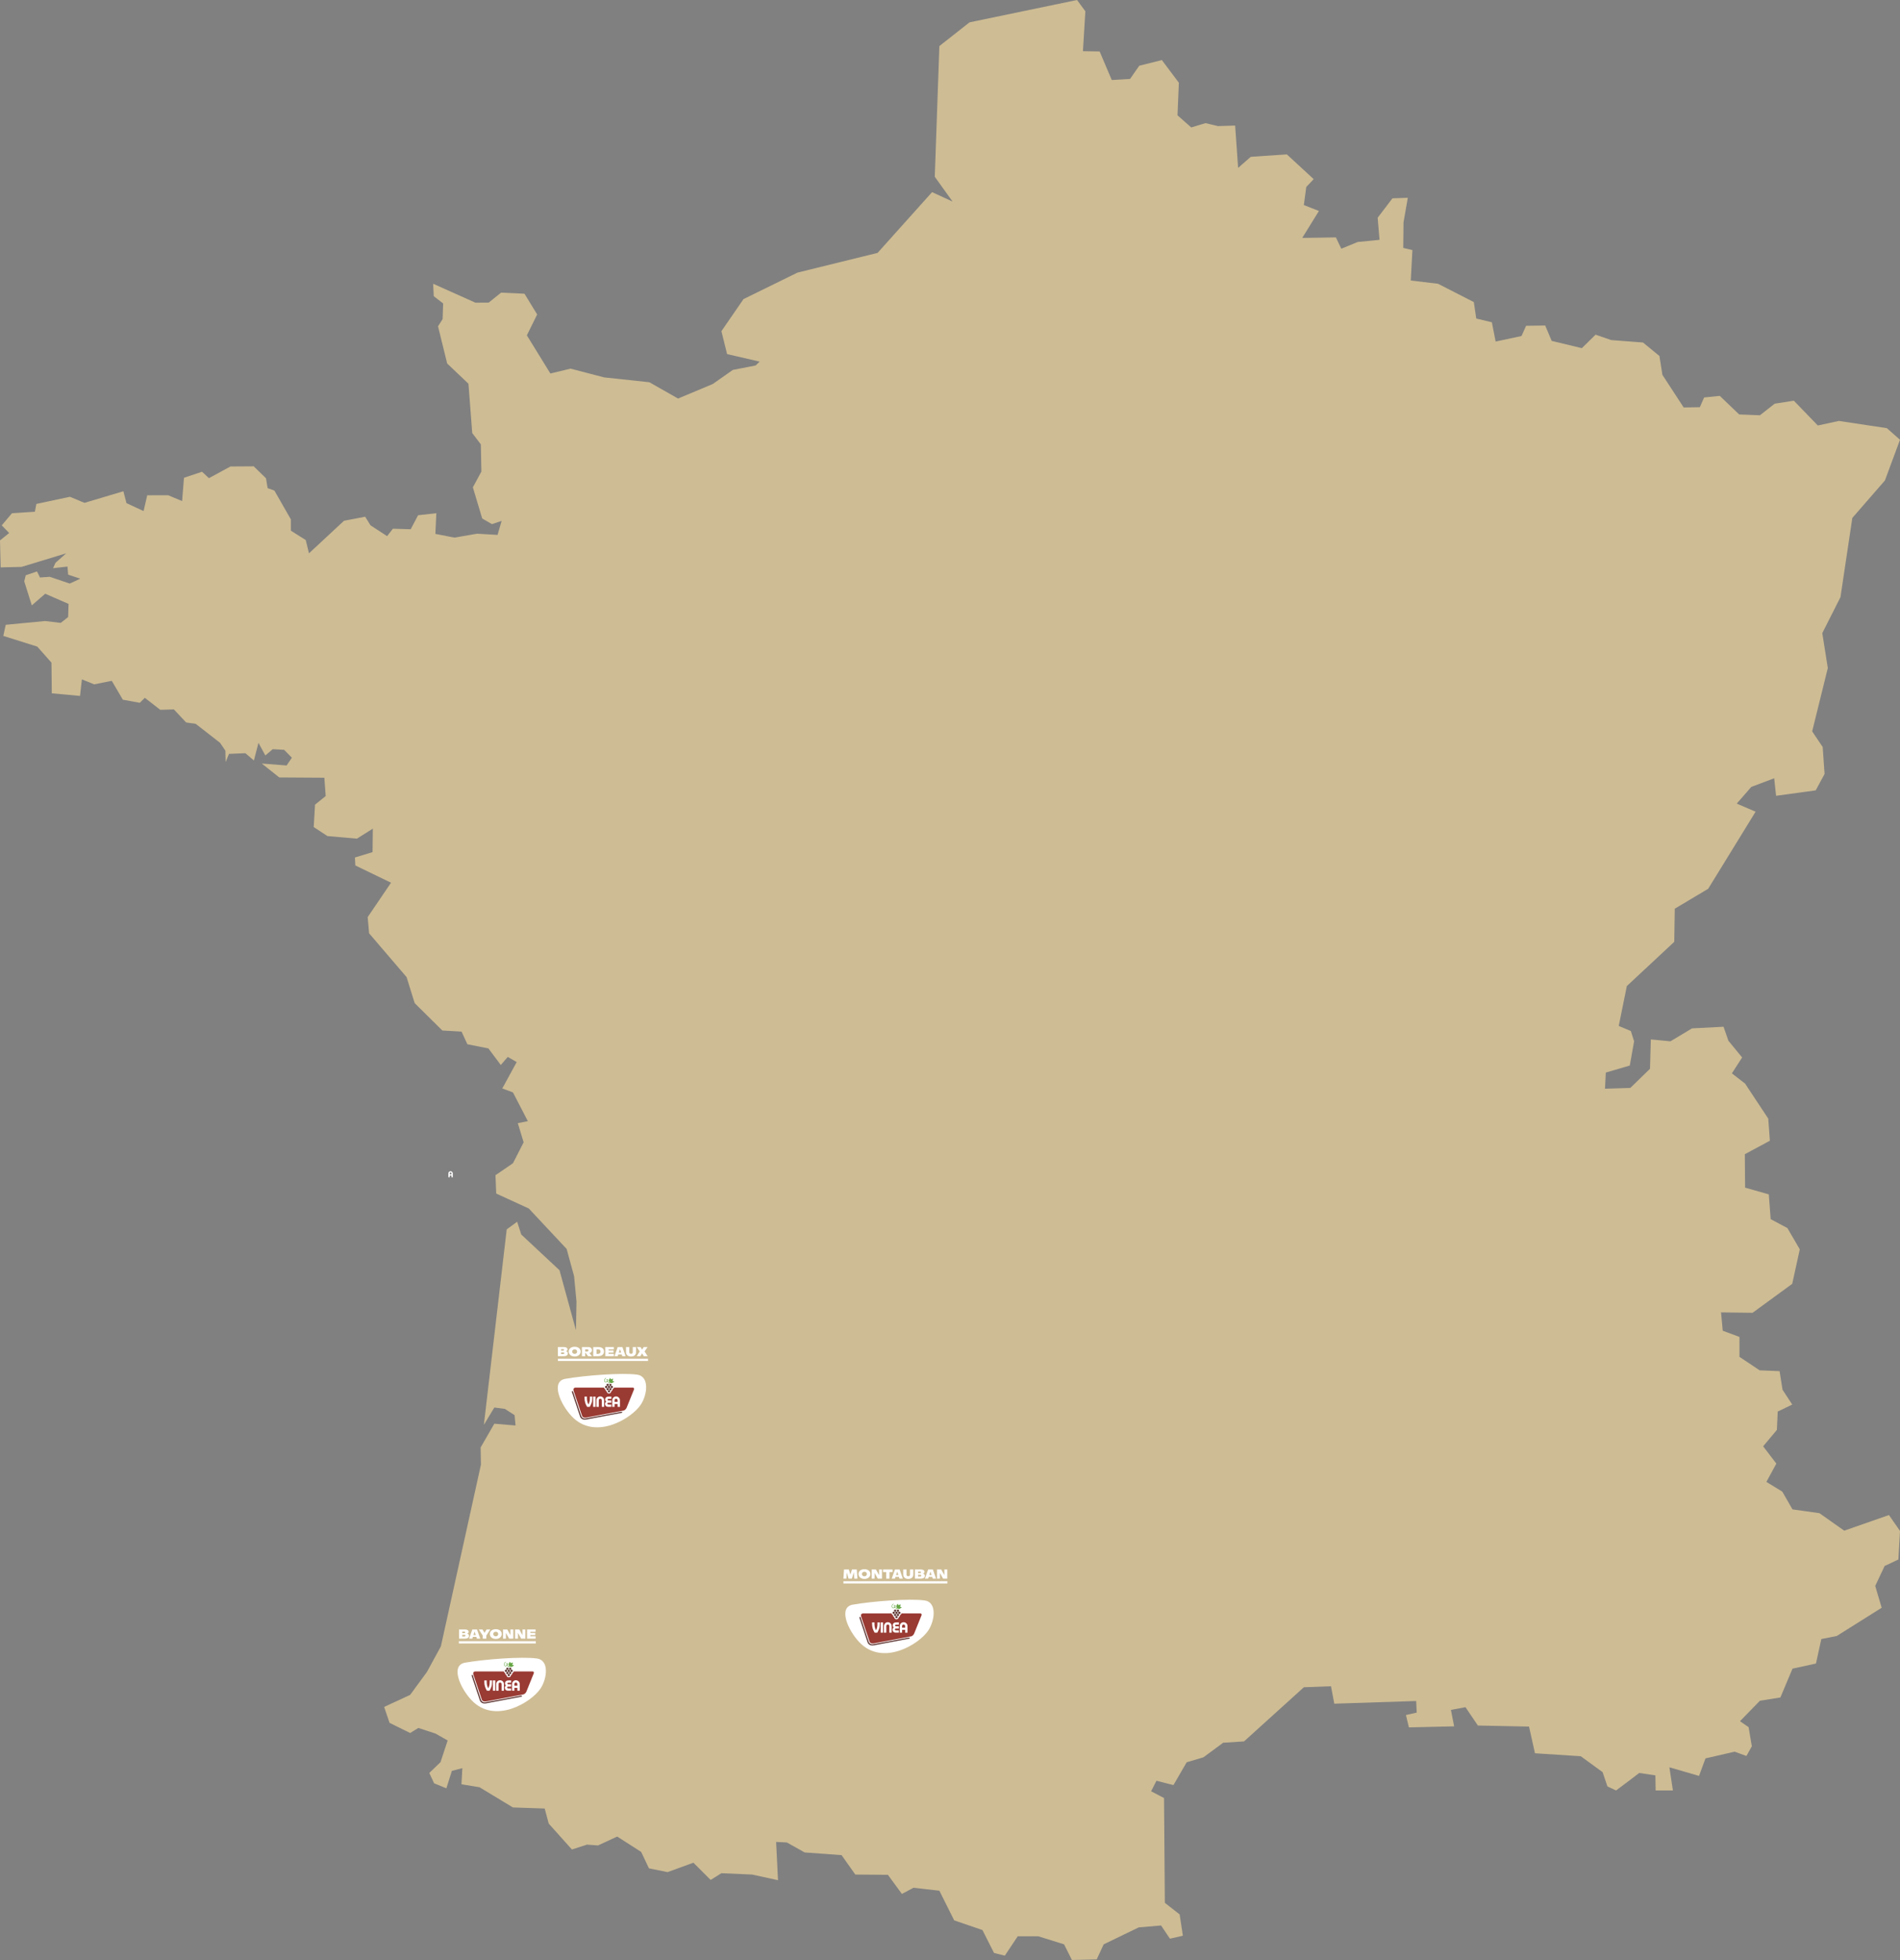 <svg xmlns="http://www.w3.org/2000/svg" viewBox="0 0 774.31 798.46"><rect x="0" y="0" width="774.31" height="798.46" fill="#808080" stroke="none"/><defs><style>      .cls-1 {        fill: #993a33;      }      .cls-2 {        fill: #66a645;      }      .cls-3 {        fill: #cebc94;      }      .cls-4 {        fill: #fff;      }      .cls-5 {        fill: #5f3734;      }    </style></defs><g id="Calque_1" data-name="Calque 1"><polyline id="France_enti&#xE8;re" data-name="France enti&#xE8;re" class="cls-3" points="438.93 0 395.11 9.1 382.82 18.77 380.95 72.01 388.2 82.11 379.85 78.27 357.65 103.02 324.98 111.06 303 121.85 294 134.92 296.31 144.25 309.59 147.32 307.93 148.89 298.63 150.71 290.49 156.43 276.33 162.36 264.64 155.72 246.2 153.74 232.52 150.18 224.29 152.15 214.71 136.61 218.91 128.11 213.75 119.66 204.2 119.22 199.15 123.28 193.76 123.31 176.53 115.6 176.77 120.67 180.59 123.61 180.38 129.98 178.51 132.94 182.24 148.09 190.91 156.33 192.45 176.42 195.96 181.03 196.18 192.11 192.71 198.53 196.51 211.22 200.47 213.52 204.42 212.21 202.77 217.91 194.42 217.42 185.21 219.01 177.43 217.5 177.82 209.07 170.39 209.9 167.37 215.61 160.12 215.39 157.76 218.41 151.01 214.02 148.81 210.5 140.19 212.15 125.92 225.41 124.6 220.01 118.54 216.19 118.54 211.58 111.82 199.85 109.07 198.86 108.4 194.84 103.39 189.97 93.92 190.03 85.14 194.8 82.34 192.17 74.98 194.64 74.21 204.13 68.54 201.75 60 201.77 58.51 208.2 51.54 204.96 50.28 200.13 34.42 204.85 28.49 202.38 14.82 205.29 14.22 208.47 4.89 209.07 .71 214.02 3.73 217.14 0 220.16 .27 231.14 8.8 230.94 26.98 225.41 22.62 229.27 21.63 231.47 27.5 230.81 27.77 234.11 32.71 235.75 28.43 237.73 20.28 234.98 16.3 235.26 15.09 232.79 10.49 234.35 9.88 236.82 12.96 246.62 18.42 241.88 27.94 246.02 27.77 251.36 24.76 253.76 18.39 252.99 2.33 254.53 1.35 259.06 15.2 263.42 20.97 269.95 21.11 282.44 32.61 283.51 33.38 276.76 38.37 278.79 45.56 277.36 50.06 285.05 56.98 286.31 59.01 284.28 65.32 289.17 70.87 289 75.86 294.32 79.76 294.88 89.69 302.62 91.84 305.8 91.95 310.44 93.32 307.12 100.01 306.84 103.47 309.81 105.34 302.62 108.13 307.76 111.16 305.2 115.82 305.47 118.94 308.68 116.81 311.84 106.68 311.05 113.8 316.71 132.18 316.83 132.73 324.3 128.38 327.8 127.85 336.93 133.44 340.6 145.46 341.65 151.94 337.58 151.83 347.14 144.64 349.33 144.81 352.57 159.35 359.6 149.84 373.62 150.42 380.21 165.69 398.05 169 408.67 180.27 419.81 188.1 420.26 190.47 425.4 199.04 427.11 204.09 433.86 206.92 430.57 210.57 432.66 204.7 443.42 209.05 445.03 215.11 456.75 211.02 457.54 213.39 465.37 209.05 473.88 201.93 478.75 202.22 486.23 215.5 492.32 230.92 508.79 233.95 519.85 233.95 519.85 234.94 530.26 234.72 541.89 228.02 517.48 212.43 502.92 210.76 497.72 206.5 500.83 197.19 580.46 201.45 573.4 205.74 573.95 209.71 576.5 210.1 580.72 201.45 579.99 195.87 589.68 196 596.66 179.67 670.7 174 681.11 174 681.11 167.15 690.46 156.55 695.37 158.75 701.85 167.15 706 170.49 703.93 177.52 706.24 182.43 709.04 179.53 717.86 174.95 722.27 176.92 726.49 181.91 728.52 184.15 721.42 188.42 720.32 188.06 726.88 195.42 728.09 209.03 736.32 221.98 736.76 223.63 742.91 233.07 753.45 239.22 751.47 243.72 751.8 251.52 748.18 261.29 754.43 264.47 761.13 272.05 762.67 282.59 758.83 289.61 765.85 294 763.11 306.52 763.66 317.06 765.96 316.29 750.37 320.68 750.59 327.93 754.65 342.97 755.75 348.57 763.66 361.85 763.77 367.56 771.56 372.28 769.04 382.82 770.24 388.86 782.32 400.38 786.27 405.1 795.6 409.5 796.7 414.76 788.8 423.11 788.8 433.65 792.09 436.83 798.46 446.93 798.24 449.79 792.09 464.08 785.18 473.17 784.41 476.79 789.79 482.06 788.58 480.74 779.9 474.71 775.18 474.38 732.48 469.11 729.73 471.3 725.45 478.22 727.21 483.6 717.93 490.45 715.89 498.48 709.96 506.98 709.42 531.36 687.36 542.42 686.94 543.76 694.05 577.13 692.96 577.36 697.68 572.96 698.67 574.17 703.71 592.61 703.28 591.3 696.58 597.23 695.48 602.28 702.95 623.13 703.38 625.55 714.25 644.21 715.46 653.11 721.94 655.08 727.76 658.6 729.4 663.87 725.45 668.04 722.27 674.62 723.26 674.73 729.4 681.76 729.4 680.33 719.96 692.41 723.48 695.04 716.34 706.9 713.6 711.73 715.35 713.93 711.4 712.61 703.61 709.1 701.19 717.22 692.85 725.56 691.53 730.5 679.78 740.06 677.7 742.25 667.71 748.53 666.48 766.84 654.97 764.21 646.08 768.05 637.95 773.65 635.32 774.31 623.68 769.81 617.2 751.58 623.57 741.48 616.44 730.5 614.9 726.33 607.65 719.86 603.7 723.92 596.24 718.54 589.21 724.14 582.51 724.47 575.05 730.39 572.19 726.44 566.16 725.24 558.58 717.11 558.25 708.88 552.76 708.88 544.64 702.07 542.11 701.38 534.65 714.23 534.81 730.39 523.01 733.47 508.96 728.42 500.29 721.61 496.66 720.84 486.56 711.18 483.82 711.07 470.2 721.28 464.72 720.62 455.71 711.18 441.44 705.8 437.27 709.97 430.79 704.38 423.98 702.4 418.28 689.55 418.94 680.77 424.21 672.76 423.44 672.43 435.4 664.41 443.2 654.09 443.53 654.42 436.94 664.19 434.09 665.95 424.21 664.63 420.03 659.69 417.95 662.99 401.7 682.31 383.69 682.53 370.19 696.14 362.07 715.46 330.67 707.78 327.38 713.71 320.57 723.04 317.06 723.81 324.19 739.96 321.98 743.57 315.3 742.8 304.32 738.52 297.95 744.89 272.15 742.64 257.93 750.05 243.27 754.88 211 768.16 195.74 774.31 179.16 768.95 174.42 749.39 171.48 740.82 173.34 731.05 163.24 723.26 164.45 717.22 169.17 708.77 168.84 700.86 161.27 694.49 161.92 692.74 165.88 686.15 165.99 677.48 152.7 676.27 145.02 669.57 139.53 656.62 138.54 650.25 136.34 644.65 141.83 632.36 138.87 629.72 132.61 621.93 132.72 620.06 136.89 609.52 139.14 607.98 131.29 601.62 129.76 600.63 123.06 586.03 115.6 574.94 114.28 575.6 101.87 571.87 100.99 571.98 90.56 573.73 80.57 567.47 80.79 561.44 88.7 562.2 97.7 553.31 98.58 546.62 101.32 544.42 96.71 530.7 96.93 537.5 85.95 531.36 83.54 532.34 76.18 535.37 72.98 524.44 62.9 509.73 63.89 504.57 68.39 503.36 51.15 496.33 51.37 491.28 50.16 485.47 51.92 479.87 46.98 480.42 33.7 473.5 24.47 464.28 26.78 460.54 32.16 453.08 32.6 448.14 20.96 441.33 20.85 442.32 4.6 438.93 0"></polyline></g><g id="Calque_2" data-name="Calque 2"><g><path class="cls-4" d="M187.07,663.82h2.44c.32,0,.59.04.81.12.22.08.39.19.5.34.11.14.17.3.17.49,0,.15-.03.27-.1.38s-.17.2-.3.26c-.13.07-.3.11-.5.13l-.03-.08c.36.03.63.12.81.29s.27.39.27.67c0,.22-.06.42-.18.59-.12.17-.31.3-.56.4-.25.1-.57.14-.96.14h-2.36v-3.74ZM189.57,666.59c.09-.06.13-.15.13-.28,0-.11-.04-.19-.12-.24-.08-.05-.21-.08-.39-.08h-.92v-.69h.88c.14,0,.25-.02.32-.07s.11-.12.11-.22c0-.11-.03-.19-.1-.25-.07-.05-.18-.08-.33-.08h-.76v2h.77c.19,0,.33-.03.42-.09Z"></path><path class="cls-4" d="M192.49,663.82h1.91l1.31,3.74h-1.36l-1.04-3.23h.22l-1.05,3.23h-1.32l1.32-3.74ZM192.42,666.09h2.1v.75h-2.1v-.75Z"></path><path class="cls-4" d="M196.74,666.31l-1.61-2.49h1.49l.96,1.58h-.26s.98-1.58.98-1.58h1.5l-1.62,2.49v1.24h-1.44v-1.24Z"></path><path class="cls-4" d="M200.76,667.41c-.37-.18-.65-.42-.85-.73-.2-.31-.3-.65-.3-1.02s.1-.72.3-1.01.48-.53.85-.7.8-.25,1.29-.25.91.08,1.28.25.65.4.85.7.3.64.3,1.01-.1.71-.3,1.02-.49.55-.85.73-.79.27-1.28.27-.91-.09-1.28-.27ZM202.56,666.47c.15-.08.27-.19.35-.33.08-.14.12-.3.12-.48s-.04-.33-.12-.47c-.08-.14-.2-.24-.35-.32-.15-.07-.33-.11-.53-.11s-.38.04-.53.11c-.15.08-.27.18-.35.32-.08.13-.12.29-.12.47s.04.34.12.48.2.25.35.33c.15.08.33.12.53.12s.38-.04.53-.12Z"></path><path class="cls-4" d="M204.99,663.82h1.75l1.53,2.8-.26.04v-2.84h1.18v3.74h-1.7l-1.57-2.82.26-.04v2.86h-1.18v-3.74Z"></path><path class="cls-4" d="M209.9,663.82h1.75l1.53,2.8-.26.04v-2.84h1.18v3.74h-1.7l-1.57-2.82.26-.04v2.86h-1.18v-3.74Z"></path><path class="cls-4" d="M214.8,663.82h1.33v3.74h-1.33v-3.74ZM215.56,663.82h2.7v.95h-2.7v-.95ZM215.56,665.23h2.59v.88h-2.59v-.88ZM215.56,666.6h2.72v.95h-2.72v-.95Z"></path></g><rect class="cls-4" x="186.99" y="668.6" width="31.37" height=".91"></rect><g><path class="cls-4" d="M227.35,548.76h2.44c.32,0,.59.04.81.12.22.08.39.19.5.34.11.14.17.3.17.49,0,.15-.03.27-.1.38s-.17.2-.3.26c-.13.07-.3.11-.5.13l-.03-.08c.36.02.63.12.81.29s.27.39.27.67c0,.22-.06.42-.18.59s-.31.3-.56.4c-.25.1-.57.14-.96.14h-2.36v-3.73ZM229.85,551.53c.09-.06.13-.15.13-.28,0-.11-.04-.19-.12-.24-.08-.05-.21-.08-.39-.08h-.92v-.69h.88c.14,0,.25-.02.32-.08.07-.05.11-.12.11-.22,0-.11-.03-.19-.1-.25s-.18-.08-.33-.08h-.76v2h.77c.19,0,.33-.03.42-.09Z"></path><path class="cls-4" d="M232.91,552.35c-.37-.18-.65-.42-.85-.73s-.3-.65-.3-1.02.1-.71.3-1.01.48-.53.85-.7.8-.25,1.29-.25.91.08,1.28.25.65.4.85.7.3.64.3,1.01-.1.71-.3,1.02c-.2.31-.49.55-.85.73s-.79.27-1.28.27-.91-.09-1.28-.27ZM234.72,551.42c.15-.08.27-.19.35-.33.08-.14.12-.3.12-.47s-.04-.33-.12-.47c-.08-.13-.2-.24-.35-.31-.15-.08-.33-.11-.53-.11s-.38.04-.53.11c-.15.07-.27.18-.35.31-.08.14-.12.29-.12.47s.04.34.12.47.2.25.35.33c.15.08.33.12.53.12s.38-.04.53-.12Z"></path><path class="cls-4" d="M237.15,548.76h2.63c.29,0,.55.05.76.16.22.1.38.25.5.44.12.19.18.41.18.66,0,.23-.05.44-.15.62-.1.18-.24.32-.42.42-.18.1-.39.15-.63.15h-.35l.16-.38,1.43,1.67h-1.57l-1.37-1.73v-.19h.91c.2,0,.34-.04.45-.12.1-.08.15-.19.15-.33s-.05-.24-.14-.32c-.1-.07-.24-.11-.42-.11h-.79v2.8h-1.33v-3.73Z"></path><path class="cls-4" d="M241.76,548.76h2.08c.5,0,.92.08,1.27.23.35.16.61.37.78.65.17.28.26.6.26.96s-.09.67-.27.96-.45.51-.82.68c-.37.17-.82.25-1.37.25h-1.93v-3.73ZM244.24,551.43c.16-.08.28-.19.36-.33.08-.14.12-.31.12-.5,0-.18-.03-.33-.1-.47-.07-.13-.18-.24-.32-.31-.15-.08-.33-.11-.55-.11h-.65v1.84h.58c.22,0,.42-.04.57-.12Z"></path><path class="cls-4" d="M246.68,548.76h1.33v3.73h-1.33v-3.73ZM247.44,548.76h2.7v.95h-2.7v-.95ZM247.44,550.17h2.59v.88h-2.59v-.88ZM247.44,551.54h2.72v.95h-2.72v-.95Z"></path><path class="cls-4" d="M251.74,548.76h1.91l1.31,3.73h-1.36l-1.04-3.23h.22l-1.05,3.23h-1.32l1.32-3.73ZM251.67,551.03h2.1v.75h-2.1v-.75Z"></path><path class="cls-4" d="M256.08,552.41c-.31-.14-.54-.34-.71-.61s-.25-.57-.25-.93v-2.11h1.33v2.08c0,.14.03.26.09.37s.14.18.25.23c.11.05.24.08.38.08.22,0,.4-.06.52-.18.12-.12.19-.28.19-.5v-2.08h1.33v2.11c0,.36-.08.67-.25.93-.17.26-.4.46-.71.61-.31.14-.67.21-1.08.21s-.78-.07-1.09-.21Z"></path><path class="cls-4" d="M260.8,550.43v.25s-1.29-1.92-1.29-1.92h1.54l.68,1.14h-.11l.71-1.14h1.58l-1.31,1.92v-.25s1.34,2.06,1.34,2.06h-1.59l-.75-1.27h.13l-.75,1.27h-1.5l1.31-2.06Z"></path></g><rect class="cls-4" x="227.37" y="553.54" width="36.72" height=".91"></rect><g><path class="cls-4" d="M343.97,639.38h1.96l.77,2.56h-.28l.79-2.56h1.95l.28,3.74h-1.3l-.22-3.29h.24s-1,3.29-1,3.29h-1.34l-.96-3.29h.27s-.19,3.29-.19,3.29h-1.22l.24-3.74Z"></path><path class="cls-4" d="M351,642.97c-.37-.18-.65-.42-.85-.73-.2-.31-.3-.65-.3-1.02s.1-.72.3-1.01.48-.53.85-.7.8-.25,1.29-.25.91.08,1.28.25.65.4.85.7.3.64.3,1.01-.1.71-.3,1.02-.49.55-.85.73-.79.27-1.28.27-.91-.09-1.28-.27ZM352.8,642.03c.15-.08.27-.19.35-.33.08-.14.12-.3.12-.48s-.04-.33-.12-.47c-.08-.14-.2-.24-.35-.32-.15-.07-.33-.11-.53-.11s-.38.04-.53.11c-.15.08-.27.18-.35.32-.08.13-.12.29-.12.47s.04.34.12.48.2.25.35.33c.15.08.33.12.53.12s.38-.04.53-.12Z"></path><path class="cls-4" d="M355.23,639.38h1.75l1.53,2.8-.26.04v-2.84h1.18v3.74h-1.7l-1.57-2.82.26-.04v2.86h-1.18v-3.74Z"></path><path class="cls-4" d="M359.86,639.38h3.9v1.05h-3.9v-1.05ZM361.16,639.38h1.33v3.74h-1.33v-3.74Z"></path><path class="cls-4" d="M364.72,639.38h1.91l1.31,3.74h-1.36l-1.04-3.23h.22l-1.05,3.23h-1.32l1.32-3.74ZM364.65,641.65h2.1v.75h-2.1v-.75Z"></path><path class="cls-4" d="M369.06,643.02c-.31-.14-.54-.34-.71-.61-.17-.26-.25-.57-.25-.93v-2.11h1.33v2.08c0,.14.03.26.09.37s.14.18.25.23c.11.05.24.08.38.08.22,0,.4-.06.52-.18.12-.12.19-.28.19-.5v-2.08h1.33v2.11c0,.36-.08.67-.25.93-.17.26-.4.47-.71.61-.31.14-.67.21-1.08.21s-.78-.07-1.09-.21Z"></path><path class="cls-4" d="M372.84,639.38h2.44c.32,0,.59.04.81.12.22.08.39.19.5.34.11.14.17.3.17.49,0,.15-.03.27-.1.38s-.17.2-.3.26c-.13.07-.3.11-.5.13l-.03-.08c.36.03.63.12.81.29s.27.39.27.67c0,.22-.06.42-.18.59-.12.17-.31.3-.56.4-.25.1-.57.14-.96.14h-2.36v-3.74ZM375.33,642.15c.09-.06.13-.15.13-.28,0-.11-.04-.19-.12-.24-.08-.05-.21-.08-.39-.08h-.92v-.69h.88c.14,0,.25-.02.32-.07s.11-.12.11-.22c0-.11-.03-.19-.1-.25-.07-.05-.18-.08-.33-.08h-.76v2h.77c.19,0,.33-.03.42-.09Z"></path><path class="cls-4" d="M378.26,639.38h1.91l1.31,3.74h-1.36l-1.04-3.23h.22l-1.05,3.23h-1.32l1.32-3.74ZM378.19,641.65h2.1v.75h-2.1v-.75Z"></path><path class="cls-4" d="M381.84,639.38h1.75l1.53,2.8-.26.04v-2.84h1.18v3.74h-1.7l-1.57-2.82.26-.04v2.86h-1.18v-3.74Z"></path></g><rect class="cls-4" x="343.72" y="644.16" width="42.36" height=".91"></rect><g><path class="cls-4" d="M376.86,652c-6.14-.87-21.62.33-29.35,1.71-6.02,1.08-1.97,10.39,2.67,15.27,9.54,10.05,24.43.83,28.12-4.74,2.75-4.14,3.57-11.53-1.44-12.24Z"></path><g><path class="cls-1" d="M374.99,657.27c-.11,0-3.47,0-7.6,0-.07.28-.27.51-.54.62,0,.38-.23.7-.57.85,0,.51-.42.93-.93.93h0c-.25,0-.48-.1-.66-.27-.17-.18-.27-.41-.27-.65-.33-.14-.56-.47-.56-.85-.26-.11-.46-.34-.53-.62-5.74,0-11.44,0-11.44,0,0,0-1.44-.15-.9,1.43l3.35,9.94s.17,1.18,1.93.82l15.08-2.85s.78-.16,1.23-1.22c0,0,.17-.45,2.08-5.16l.89-2.2s.29-.76-.55-.76Z"></path><path class="cls-5" d="M370.31,667.13l-14.26,2.68c-.13.04-1.57.41-2.05-1.05l-1.92-5.74-1.34-4.05c-.02-.06-.08-.23-.19-.29-.05-.03-.1-.03-.16,0-.05.03-.22.13-.14.38l3.3,9.92c.02.08.46,1.7,2.62,1.29l13.77-2.6.66-.13s.09-.02.12-.08c.04-.07.02-.16,0-.24v-.02s-.12-.13-.42-.07"></path><g><path class="cls-4" d="M355.4,661.57v-.64h.97v.63c0,.99.18,1.74.62,2.56.42-.73.6-1.53.6-2.56v-.63h.96v.64c0,.86-.08,1.41-.33,2.09-.2.53-.48,1.11-.7,1.46h-1.06c-.7-1.08-1.06-2.26-1.06-3.55Z"></path><path class="cls-4" d="M359.86,660.93v4.19h-.96v-4.19h.96Z"></path><path class="cls-4" d="M360.63,661.38c.3-.33.72-.52,1.18-.52s.87.19,1.17.52c.3.34.41.66.41,1.26v2.48h-.96v-2.48c0-.33-.04-.48-.14-.63-.11-.13-.28-.21-.47-.21s-.37.08-.48.21c-.11.14-.14.3-.14.63v2.48h-.96v-2.48c0-.6.11-.92.41-1.26Z"></path><path class="cls-4" d="M364.05,664.75c-.2-.22-.31-.52-.31-.83,0-.38.14-.64.49-.91-.3-.27-.42-.53-.42-.89,0-.4.21-.79.54-.99.25-.14.52-.19,1.06-.19h.91v.92h-1.03c-.19,0-.25,0-.33.04-.11.06-.18.18-.18.3,0,.18.12.31.31.33.04,0,.08,0,.23,0h.99v.92h-1.08c-.21,0-.28.01-.36.06-.1.07-.17.18-.17.31,0,.14.09.28.22.33.1.03.13.04.37.04h1.02v.92h-1.13c-.6,0-.86-.09-1.13-.38Z"></path><path class="cls-4" d="M367.21,661.25c.3-.25.66-.39,1.04-.39.43,0,.87.19,1.17.52.3.32.41.66.41,1.19v2.55h-.96v-1.16h-1.23v1.16h-.96v-2.55c0-.6.16-1,.54-1.32ZM368.86,662.6c0-.27-.02-.4-.11-.53-.11-.17-.3-.27-.5-.27s-.39.1-.51.27c-.08.13-.11.25-.11.53v.48h1.23v-.48Z"></path></g><path class="cls-5" d="M365.93,655.71c.27,0,.48.22.48.48,0,.07-.02.15-.05.21-.19.04-.34.16-.43.32-.09-.16-.24-.28-.43-.32-.03-.07-.05-.14-.05-.21,0-.27.22-.48.48-.48Z"></path><path class="cls-5" d="M365.36,657.51c-.27,0-.48-.22-.48-.48s.22-.48.48-.48.48.22.48.48-.22.48-.48.48Z"></path><path class="cls-5" d="M364.8,655.71c.27,0,.48.22.48.48,0,.07-.02.15-.05.21-.19.04-.34.16-.43.32-.09-.16-.24-.28-.43-.32-.03-.07-.05-.14-.05-.21,0-.27.22-.48.48-.48Z"></path><path class="cls-5" d="M363.74,657.02c0-.27.22-.48.48-.48s.48.22.48.48-.22.48-.48.48-.48-.22-.48-.48Z"></path><path class="cls-5" d="M364.31,657.88c0-.07.02-.15.05-.21.19-.04.34-.16.43-.32.09.16.25.28.43.32.03.07.05.14.05.21,0,.27-.22.48-.48.48s-.48-.22-.48-.48Z"></path><path class="cls-5" d="M365.36,659.22c-.27,0-.48-.22-.48-.48,0-.07.02-.15.05-.21.19-.04.34-.16.43-.32.09.16.25.28.43.32.03.07.05.14.05.21,0,.27-.22.48-.48.48Z"></path><path class="cls-5" d="M365.93,658.36c-.27,0-.48-.22-.48-.48,0-.07.02-.15.05-.21.19-.04.34-.16.43-.32.09.16.25.28.43.32.03.07.05.14.05.21,0,.27-.22.48-.48.48Z"></path><path class="cls-5" d="M366.5,657.51c-.27,0-.48-.22-.48-.48s.22-.48.48-.48.48.22.48.48-.22.48-.48.48Z"></path><path class="cls-2" d="M367.42,654.83s0,0,0,0c0,0,0,0,0,0,0-.01,0-.02-.01-.03,0,0,0,0,0,0,0-.01-.02-.02-.03-.03,0,0,0,0,0,0l-.63-.26c.25-.33.28-.77.28-.79,0,0,0,0,0,0,0,0,0-.02,0-.03,0,0,0,0,0,0,0-.01-.01-.02-.02-.03,0,0,0,0,0,0,0,0,0,0,0,0,0,0,0,0,0,0,0,0-.01-.01-.02-.01,0,0,0,0-.01,0,0,0-.02,0-.02,0,0,0,0,0,0,0-.02,0-.46.06-.78.32l-.28-.56s0,0,0,0h0s0,0,0,0c0,0,0-.01-.01-.02,0,0,0,0,0,0-.01-.02-.03-.02-.06-.03,0,0,0,0,0,0,0,0,0,0,0,0,0,0,0,0,0,0,0,0,0,0,0,0,0,0,0,0,0,0,0,0-.01,0-.02,0,0,0,0,0,0,0,0,0,0,0-.01,0,0,0,0,0,0,0,0,0,0,0-.01.01,0,0,0,0,0,0l-.42.66c-.11.19-.14.42-.05.62.01.03.02.06.04.08,0,0,0,.02.01.02.04.09.1.17.15.25-.3.07-.58,0-.8-.18.1-.1.28-.31.28-.51,0-.26-.15-.42-.4-.42-.25,0-.4.16-.4.42,0,.2.17.41.28.51-.19.16-.38.21-.54.16-.17-.06-.29-.22-.33-.44-.07-.37.12-.77.49-1.06.04-.03.04-.08.01-.12-.03-.04-.08-.04-.12-.01-.42.33-.63.79-.55,1.22.05.28.22.5.44.57.06.02.12.03.18.03.18,0,.36-.08.54-.23.2.17.44.26.7.26.05,0,.11,0,.16-.01-.09.15-.12.32-.1.5,0,.04.04.07.08.07,0,0,0,0,.01,0,.05,0,.08-.05.07-.1-.03-.18.02-.34.15-.49.12.1.25.19.4.25.08.03.16.04.24.04.13,0,.25-.03.37-.1l.78-.46s0,0,0,0c.01,0,.02-.02.03-.03,0,0,0,0,0,0,0-.01,0-.02,0-.04,0,0,0,0,0,0ZM364.28,654.32c0-.21.13-.25.23-.25.11,0,.23.04.23.25,0,.13-.14.3-.23.4-.09-.1-.23-.27-.23-.4Z"></path></g></g><g><path class="cls-4" d="M218.84,675.64c-6.14-.87-21.62.33-29.35,1.71-6.02,1.08-1.97,10.39,2.67,15.27,9.54,10.05,24.43.83,28.12-4.74,2.75-4.14,3.57-11.53-1.44-12.24Z"></path><g><path class="cls-1" d="M216.97,680.91c-.11,0-3.47,0-7.6,0-.07.28-.27.51-.54.62,0,.38-.23.7-.57.85,0,.51-.42.93-.93.93h0c-.25,0-.48-.1-.66-.27-.17-.18-.27-.41-.27-.65-.33-.14-.56-.47-.56-.85-.26-.11-.46-.34-.53-.62-5.74,0-11.44,0-11.44,0,0,0-1.44-.15-.9,1.43l3.35,9.94s.17,1.18,1.93.82l15.08-2.85s.78-.16,1.23-1.22c0,0,.17-.45,2.08-5.16l.89-2.2s.29-.76-.55-.76Z"></path><path class="cls-5" d="M212.29,690.77l-14.26,2.68c-.13.04-1.57.41-2.05-1.05l-1.92-5.74-1.34-4.05c-.02-.06-.08-.23-.19-.29-.05-.03-.1-.03-.16,0-.05.03-.22.13-.14.38l3.3,9.92c.02.08.46,1.7,2.62,1.29l13.77-2.6.66-.13s.09-.02.12-.08c.04-.07.02-.16,0-.24v-.02s-.12-.13-.42-.07"></path><g><path class="cls-4" d="M197.38,685.22v-.64h.97v.63c0,.99.18,1.74.62,2.56.42-.73.6-1.53.6-2.56v-.63h.96v.64c0,.86-.08,1.41-.33,2.09-.2.53-.48,1.11-.7,1.46h-1.06c-.7-1.08-1.06-2.26-1.06-3.55Z"></path><path class="cls-4" d="M201.84,684.57v4.19h-.96v-4.19h.96Z"></path><path class="cls-4" d="M202.61,685.02c.3-.33.72-.52,1.18-.52s.87.19,1.17.52c.3.34.41.66.41,1.26v2.48h-.96v-2.48c0-.33-.04-.48-.14-.63-.11-.13-.28-.21-.47-.21s-.37.08-.48.21c-.11.14-.14.3-.14.63v2.48h-.96v-2.48c0-.6.11-.92.41-1.26Z"></path><path class="cls-4" d="M206.03,688.39c-.2-.22-.31-.52-.31-.83,0-.38.14-.64.49-.91-.3-.27-.42-.53-.42-.89,0-.4.21-.79.54-.99.25-.14.52-.19,1.06-.19h.91v.92h-1.03c-.19,0-.25,0-.33.04-.11.06-.18.18-.18.3,0,.18.12.31.31.33.04,0,.08,0,.23,0h.99v.92h-1.08c-.21,0-.28.01-.36.06-.1.07-.17.18-.17.31,0,.14.09.28.22.33.1.03.13.04.37.04h1.02v.92h-1.13c-.6,0-.86-.09-1.13-.38Z"></path><path class="cls-4" d="M209.19,684.89c.3-.25.66-.39,1.04-.39.43,0,.87.19,1.17.52.3.32.41.66.41,1.19v2.55h-.96v-1.16h-1.23v1.16h-.96v-2.55c0-.6.16-1,.54-1.32ZM210.84,686.24c0-.27-.02-.4-.11-.53-.11-.17-.3-.27-.5-.27s-.39.1-.51.27c-.08.13-.11.25-.11.53v.48h1.23v-.48Z"></path></g><path class="cls-5" d="M207.91,679.35c.27,0,.48.22.48.48,0,.07-.02.15-.05.21-.19.04-.34.16-.43.32-.09-.16-.24-.28-.43-.32-.03-.07-.05-.14-.05-.21,0-.27.22-.48.48-.48Z"></path><path class="cls-5" d="M207.34,681.15c-.27,0-.48-.22-.48-.48s.22-.48.48-.48.48.22.48.48-.22.48-.48.48Z"></path><path class="cls-5" d="M206.78,679.35c.27,0,.48.22.48.48,0,.07-.02.15-.05.21-.19.04-.34.16-.43.32-.09-.16-.24-.28-.43-.32-.03-.07-.05-.14-.05-.21,0-.27.22-.48.48-.48Z"></path><path class="cls-5" d="M205.72,680.66c0-.27.22-.48.48-.48s.48.22.48.48-.22.48-.48.48-.48-.22-.48-.48Z"></path><path class="cls-5" d="M206.29,681.52c0-.07.02-.15.05-.21.19-.04.34-.16.43-.32.09.16.25.28.43.32.03.07.05.14.05.21,0,.27-.22.48-.48.48s-.48-.22-.48-.48Z"></path><path class="cls-5" d="M207.34,682.86c-.27,0-.48-.22-.48-.48,0-.07.02-.15.05-.21.19-.04.34-.16.43-.32.09.16.25.28.43.32.03.07.05.14.05.21,0,.27-.22.48-.48.48Z"></path><path class="cls-5" d="M207.91,682c-.27,0-.48-.22-.48-.48,0-.07.02-.15.05-.21.19-.04.34-.16.43-.32.09.16.25.28.43.32.03.07.05.14.05.21,0,.27-.22.48-.48.48Z"></path><path class="cls-5" d="M208.48,681.15c-.27,0-.48-.22-.48-.48s.22-.48.48-.48.48.22.48.48-.22.48-.48.48Z"></path><path class="cls-2" d="M209.4,678.47s0,0,0,0c0,0,0,0,0,0,0-.01,0-.02-.01-.03,0,0,0,0,0,0,0-.01-.02-.02-.03-.03,0,0,0,0,0,0l-.63-.26c.25-.33.28-.77.28-.79,0,0,0,0,0,0,0,0,0-.02,0-.03,0,0,0,0,0,0,0-.01-.01-.02-.02-.03,0,0,0,0,0,0,0,0,0,0,0,0,0,0,0,0,0,0,0,0-.01-.01-.02-.01,0,0,0,0-.01,0,0,0-.02,0-.02,0,0,0,0,0,0,0-.02,0-.46.06-.78.32l-.28-.56s0,0,0,0h0s0,0,0,0c0,0,0-.01-.01-.02,0,0,0,0,0,0-.01-.02-.03-.02-.06-.03,0,0,0,0,0,0,0,0,0,0,0,0,0,0,0,0,0,0,0,0,0,0,0,0,0,0,0,0,0,0,0,0-.01,0-.02,0,0,0,0,0,0,0,0,0,0,0-.01,0,0,0,0,0,0,0,0,0,0,0-.01.01,0,0,0,0,0,0l-.42.66c-.11.19-.14.42-.05.62.01.03.02.06.04.08,0,0,0,.02.01.02.04.09.1.17.15.25-.3.07-.58,0-.8-.18.1-.1.28-.31.28-.51,0-.26-.15-.42-.4-.42-.25,0-.4.16-.4.42,0,.2.17.41.28.51-.19.16-.38.21-.54.16-.17-.06-.29-.22-.33-.44-.07-.37.12-.77.49-1.06.04-.03.04-.08.01-.12-.03-.04-.08-.04-.12-.01-.42.33-.63.79-.55,1.22.05.28.22.5.44.57.06.02.12.03.18.03.18,0,.36-.08.54-.23.2.17.44.26.7.26.05,0,.11,0,.16-.01-.09.15-.12.32-.1.5,0,.04.04.07.08.07,0,0,0,0,.01,0,.05,0,.08-.05.07-.1-.03-.18.02-.34.15-.49.12.1.25.19.4.25.08.03.16.04.24.04.13,0,.25-.03.37-.1l.78-.46s0,0,0,0c.01,0,.02-.02.03-.03,0,0,0,0,0,0,0-.01,0-.02,0-.04,0,0,0,0,0,0ZM206.26,677.96c0-.21.13-.25.23-.25.11,0,.23.04.23.25,0,.13-.14.3-.23.4-.09-.1-.23-.27-.23-.4Z"></path></g></g><g><path class="cls-4" d="M259.69,560.01c-6.14-.87-21.62.33-29.35,1.71-6.02,1.08-1.97,10.39,2.67,15.27,9.54,10.05,24.43.83,28.12-4.74,2.75-4.14,3.57-11.53-1.44-12.24Z"></path><g><path class="cls-1" d="M257.81,565.28c-.11,0-3.47,0-7.6,0-.07.28-.27.51-.54.62,0,.38-.23.7-.57.85,0,.51-.42.93-.93.93h0c-.25,0-.48-.1-.66-.27-.17-.18-.27-.41-.27-.65-.33-.14-.56-.47-.56-.85-.26-.11-.46-.34-.53-.62-5.74,0-11.44,0-11.44,0,0,0-1.44-.15-.9,1.43l3.35,9.94s.17,1.18,1.93.82l15.08-2.85s.78-.16,1.23-1.22c0,0,.17-.45,2.08-5.16l.89-2.2s.29-.76-.55-.76Z"></path><path class="cls-5" d="M253.13,575.14l-14.26,2.68c-.13.04-1.57.41-2.05-1.05l-1.92-5.74-1.34-4.05c-.02-.06-.08-.23-.19-.29-.05-.03-.1-.03-.16,0-.05.03-.22.13-.14.38l3.3,9.92c.02.08.46,1.7,2.62,1.29l13.77-2.6.66-.13s.09-.02.12-.08c.04-.07.02-.16,0-.24v-.02s-.12-.13-.42-.07"></path><g><path class="cls-4" d="M238.22,569.59v-.64h.97v.63c0,.99.18,1.74.62,2.56.42-.73.6-1.53.6-2.56v-.63h.96v.64c0,.86-.08,1.41-.33,2.09-.2.53-.48,1.11-.7,1.46h-1.06c-.7-1.08-1.06-2.26-1.06-3.55Z"></path><path class="cls-4" d="M242.69,568.95v4.19h-.96v-4.19h.96Z"></path><path class="cls-4" d="M243.45,569.39c.3-.33.72-.52,1.18-.52s.87.19,1.17.52c.3.34.41.66.41,1.26v2.48h-.96v-2.48c0-.33-.04-.48-.14-.63-.11-.13-.28-.21-.47-.21s-.37.08-.48.21c-.11.14-.14.3-.14.63v2.48h-.96v-2.48c0-.6.11-.92.41-1.26Z"></path><path class="cls-4" d="M246.87,572.76c-.2-.22-.31-.52-.31-.83,0-.38.14-.64.49-.91-.3-.27-.42-.53-.42-.89,0-.4.21-.79.54-.99.25-.14.52-.19,1.06-.19h.91v.92h-1.03c-.19,0-.25,0-.33.04-.11.06-.18.18-.18.3,0,.18.12.31.31.33.04,0,.08,0,.23,0h.99v.92h-1.08c-.21,0-.28.01-.36.06-.1.07-.17.18-.17.31,0,.14.09.28.22.33.1.03.13.04.37.04h1.02v.92h-1.13c-.6,0-.86-.09-1.13-.38Z"></path><path class="cls-4" d="M250.03,569.27c.3-.25.66-.39,1.04-.39.43,0,.87.19,1.17.52.3.32.41.66.41,1.19v2.55h-.96v-1.16h-1.23v1.16h-.96v-2.55c0-.6.16-1,.54-1.32ZM251.68,570.61c0-.27-.02-.4-.11-.53-.11-.17-.3-.27-.5-.27s-.39.1-.51.27c-.08.13-.11.25-.11.53v.48h1.23v-.48Z"></path></g><path class="cls-5" d="M248.75,563.73c.27,0,.48.22.48.48,0,.07-.02.15-.05.21-.19.04-.34.16-.43.32-.09-.16-.24-.28-.43-.32-.03-.07-.05-.14-.05-.21,0-.27.22-.48.48-.48Z"></path><path class="cls-5" d="M248.18,565.52c-.27,0-.48-.22-.48-.48s.22-.48.48-.48.48.22.48.48-.22.48-.48.48Z"></path><path class="cls-5" d="M247.62,563.72c.27,0,.48.22.48.48,0,.07-.02.15-.05.21-.19.04-.34.16-.43.32-.09-.16-.24-.28-.43-.32-.03-.07-.05-.14-.05-.21,0-.27.22-.48.48-.48Z"></path><path class="cls-5" d="M246.56,565.04c0-.27.22-.48.48-.48s.48.22.48.48-.22.48-.48.48-.48-.22-.48-.48Z"></path><path class="cls-5" d="M247.13,565.89c0-.07.02-.15.05-.21.19-.04.34-.16.43-.32.09.16.25.28.43.32.03.07.05.14.05.21,0,.27-.22.48-.48.48s-.48-.22-.48-.48Z"></path><path class="cls-5" d="M248.18,567.23c-.27,0-.48-.22-.48-.48,0-.07.02-.15.05-.21.19-.04.34-.16.43-.32.09.16.25.28.43.32.03.07.05.14.05.21,0,.27-.22.48-.48.48Z"></path><path class="cls-5" d="M248.75,566.38c-.27,0-.48-.22-.48-.48,0-.07.02-.15.05-.21.19-.04.34-.16.43-.32.09.16.25.28.43.32.03.07.05.14.05.21,0,.27-.22.48-.48.48Z"></path><path class="cls-5" d="M249.32,565.52c-.27,0-.48-.22-.48-.48s.22-.48.48-.48.48.22.48.48-.22.48-.48.48Z"></path><path class="cls-2" d="M250.25,562.84s0,0,0,0c0,0,0,0,0,0,0-.01,0-.02-.01-.03,0,0,0,0,0,0,0-.01-.02-.02-.03-.03,0,0,0,0,0,0l-.63-.26c.25-.33.28-.77.28-.79,0,0,0,0,0,0,0,0,0-.02,0-.03,0,0,0,0,0,0,0-.01-.01-.02-.02-.03,0,0,0,0,0,0,0,0,0,0,0,0,0,0,0,0,0,0,0,0-.01-.01-.02-.01,0,0,0,0-.01,0,0,0-.02,0-.02,0,0,0,0,0,0,0-.02,0-.46.06-.78.32l-.28-.56s0,0,0,0h0s0,0,0,0c0,0,0-.01-.01-.02,0,0,0,0,0,0-.01-.02-.03-.02-.06-.03,0,0,0,0,0,0,0,0,0,0,0,0,0,0,0,0,0,0,0,0,0,0,0,0,0,0,0,0,0,0,0,0-.01,0-.02,0,0,0,0,0,0,0,0,0,0,0-.01,0,0,0,0,0,0,0,0,0,0,0-.01.01,0,0,0,0,0,0l-.42.66c-.11.19-.14.42-.05.62.01.03.02.06.04.08,0,0,0,.02.01.02.04.09.1.17.15.25-.3.07-.58,0-.8-.18.1-.1.28-.31.28-.51,0-.26-.15-.42-.4-.42-.25,0-.4.16-.4.42,0,.2.17.41.28.51-.19.16-.38.21-.54.16-.17-.06-.29-.22-.33-.44-.07-.37.12-.77.49-1.06.04-.03.04-.08.01-.12-.03-.04-.08-.04-.12-.01-.42.33-.63.79-.55,1.22.05.28.22.5.44.57.06.02.12.03.18.03.18,0,.36-.08.54-.23.2.17.44.26.7.26.05,0,.11,0,.16-.01-.09.15-.12.32-.1.5,0,.04.04.07.08.07,0,0,0,0,.01,0,.05,0,.08-.05.07-.1-.03-.18.02-.34.15-.49.12.1.25.19.4.25.08.03.16.04.24.04.13,0,.25-.03.37-.1l.78-.46s0,0,0,0c.01,0,.02-.02.03-.03,0,0,0,0,0,0,0-.01,0-.02,0-.04,0,0,0,0,0,0ZM247.1,562.33c0-.21.13-.25.23-.25.11,0,.23.04.23.25,0,.13-.14.3-.23.4-.09-.1-.23-.27-.23-.4Z"></path></g></g><path class="cls-4" d="M183.02,477.35c.17-.14.38-.22.6-.22.25,0,.5.11.67.3.17.18.24.38.24.69v1.47h-.55v-.67h-.71v.67h-.55v-1.47c0-.35.09-.58.31-.76ZM183.98,478.12c0-.16-.01-.23-.07-.3-.06-.1-.17-.16-.29-.16s-.22.06-.29.16c-.05.07-.06.14-.06.3v.28h.71v-.28Z"></path></g></svg>